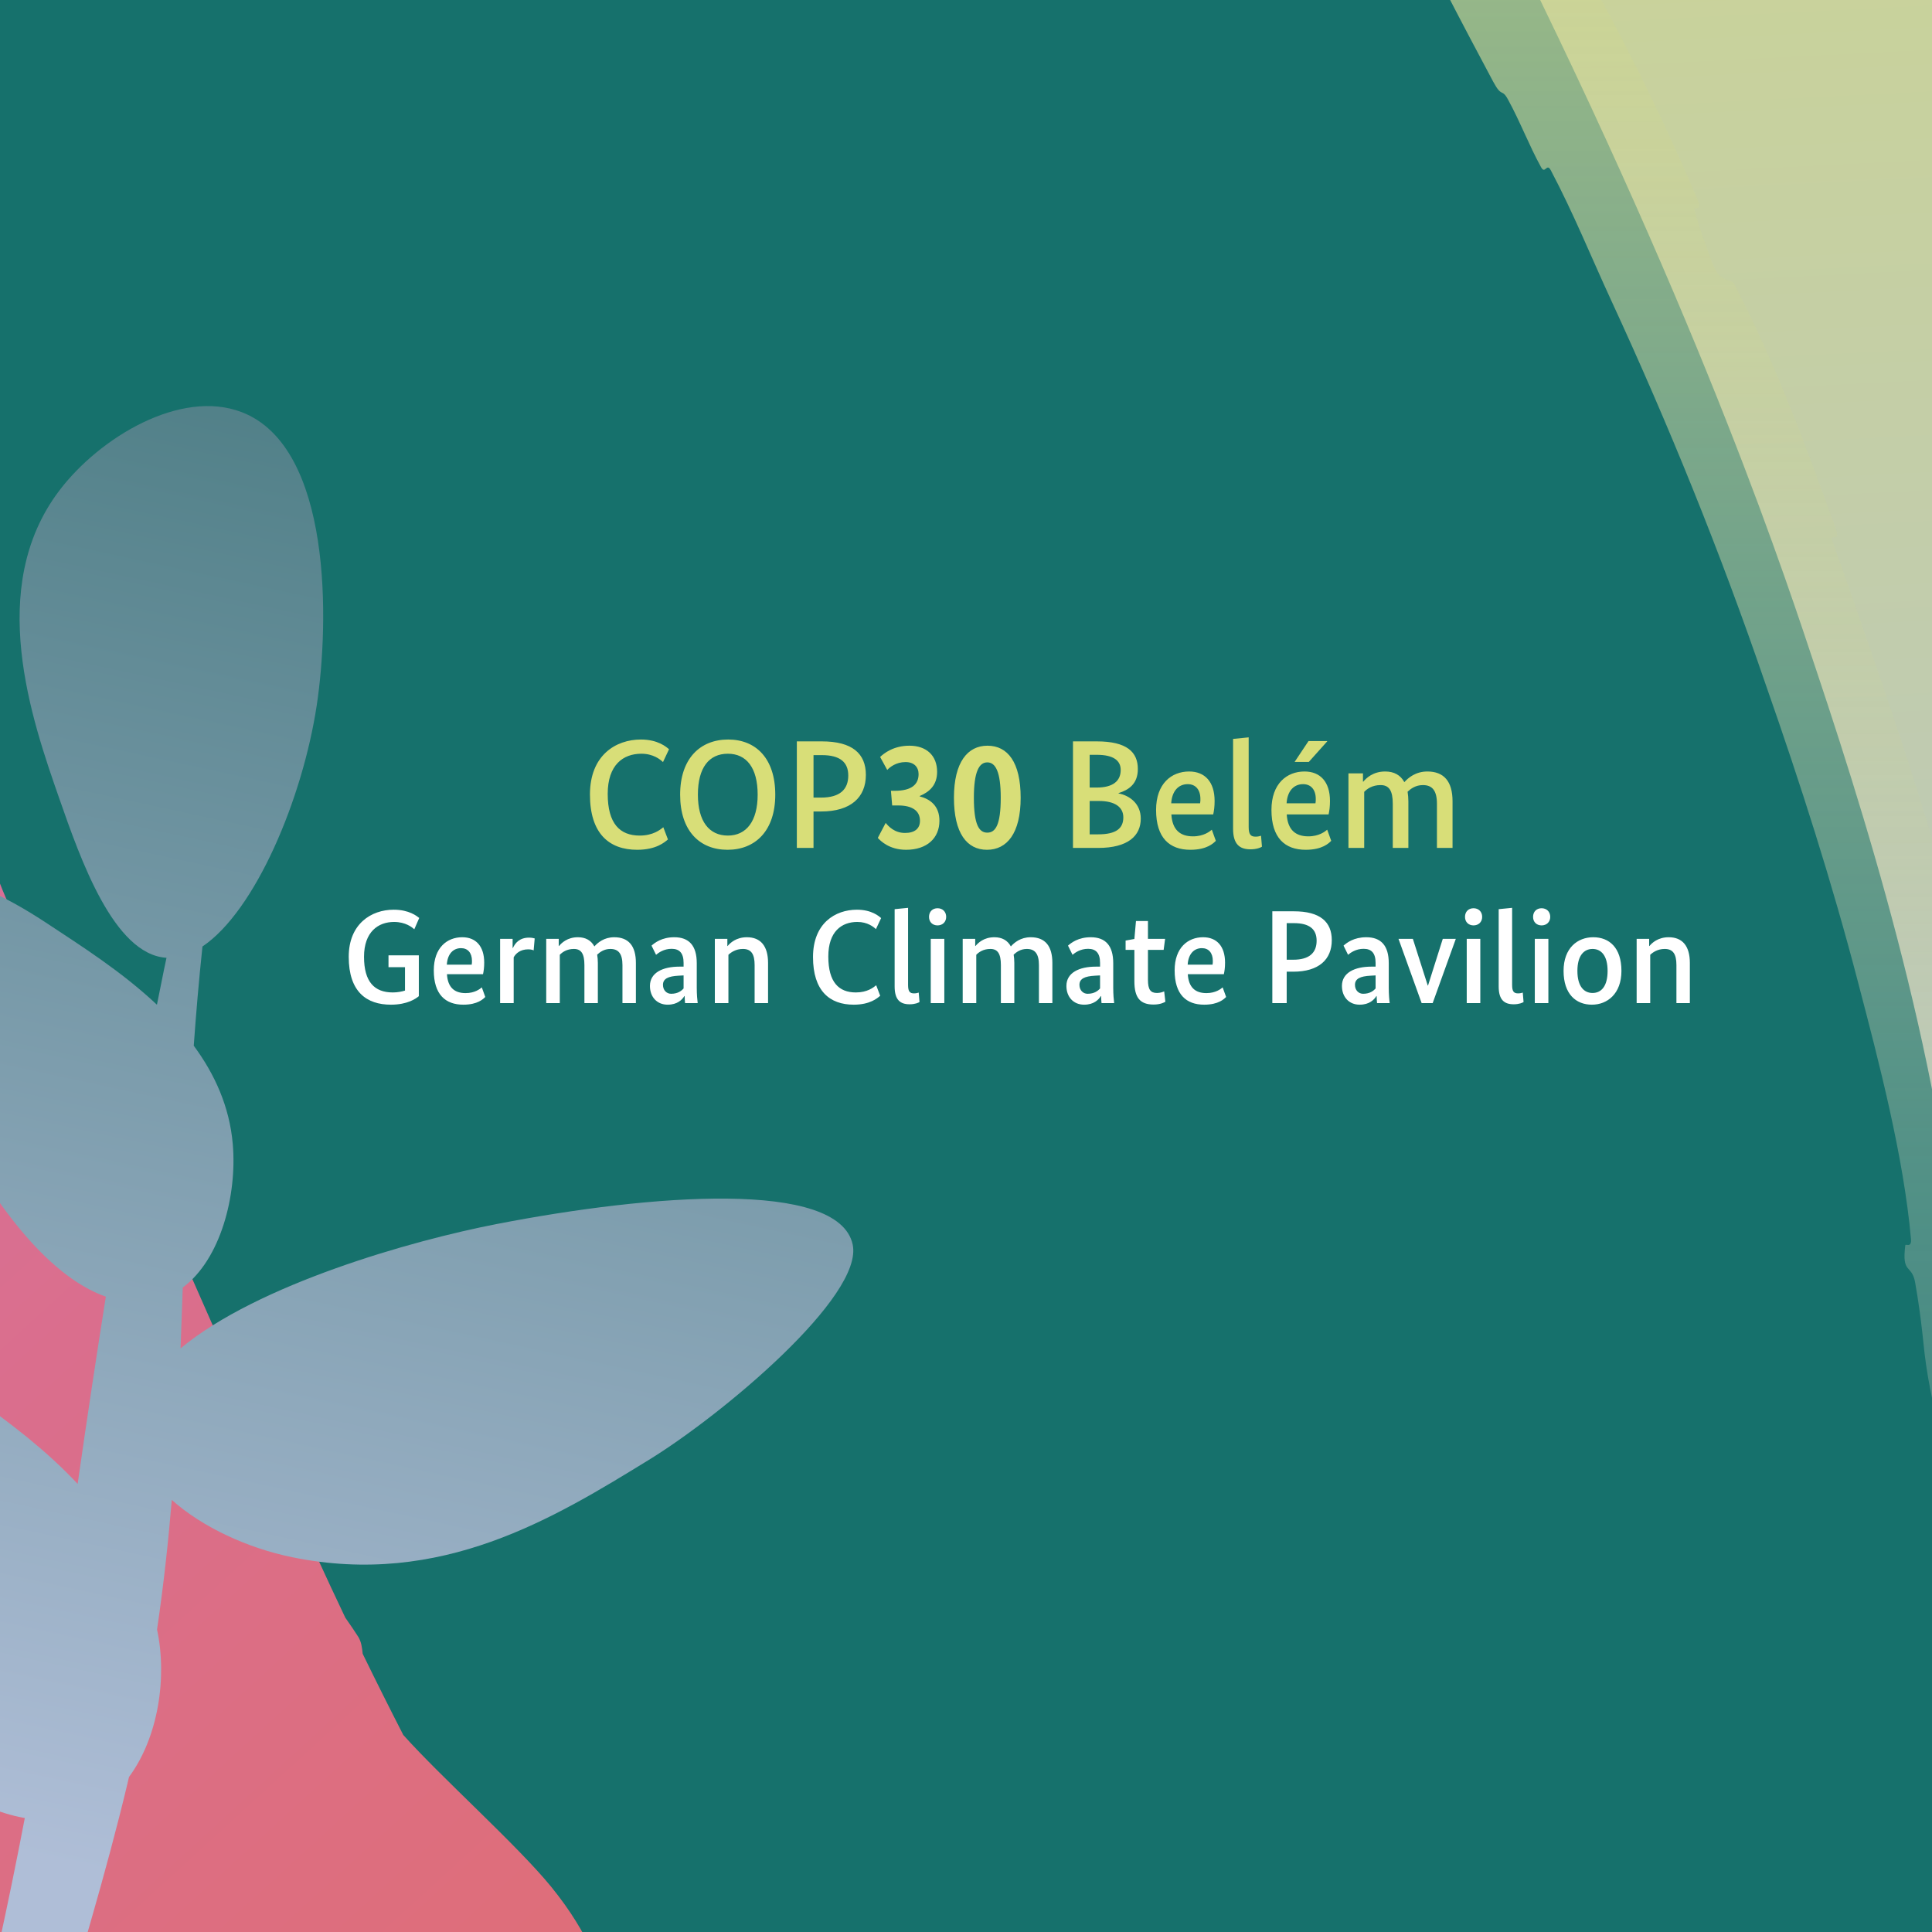 <svg width="1080" height="1080" viewBox="0 0 1080 1080" fill="none" xmlns="http://www.w3.org/2000/svg">
<rect x="0" y="0" width="1080" height="1080" fill="#333333" stroke="none"/>
<g clip-path="url(#clip0_928_57052)">
<rect width="1080" height="1080" fill="white"/>
<rect x="-97.09" y="-83" width="1336.24" height="1335" fill="#16716C"/>
<path d="M1015.33 374.671C999.458 327.235 954.508 187.196 841.472 -39.661C838.376 -39.605 835.181 -39.794 831.723 -40.514C820.296 -42.891 806.342 -50.938 797.239 -57.027C788.137 -63.117 777.589 -71.021 778.012 -86.126C779.861 -152.202 826.031 -190.76 854.03 -265.995C870.128 -309.252 875.59 -376.166 921.137 -419.643C943.532 -441.02 970.532 -459.921 1141.28 -483.135C1296.38 -504.221 1582.71 -540.016 1782.97 -558.773C1983.23 -577.529 2016.03 -615.656 2157.58 -577.978C2260.49 -550.585 2344.44 -524.116 2398.81 -450.909C2419.75 -422.705 2439.85 -392.053 2445.28 -279.972C2449.82 -186.164 2452.64 -21.433 2443.62 114.541C2434.6 250.514 2414.35 354.576 2408.88 492.489C2403.42 630.402 2416.05 797.09 2414.93 899.423C2413.42 1038.52 2428.45 1141.7 2360.6 1219.6C2324.55 1260.99 2258.62 1322.63 2129.69 1332.89C1945.83 1347.52 1819.38 1361.17 1787.64 1355.81C1775.19 1353.71 1770.13 1346.09 1661.83 1263.22C1553.52 1180.36 1348.19 1026.89 1242.92 946.068C1137.65 865.244 1132.59 857.299 1124.27 840.345C1115.94 823.392 1101.51 798.484 1098.19 744.622C1090.01 611.515 1049.45 476.596 1015.33 374.671Z" fill="url(#paint0_linear_928_57052)"/>
<path d="M2060.12 -602.754C2063.71 -593.244 2053.69 -588.872 2029.62 -587.761C2015.1 -586.859 2017.32 -590.939 2007.48 -592.831C2004.53 -593.408 1994.46 -589.393 1992.34 -590.984C1985.26 -596.176 1994.13 -604.632 1969.12 -597.929C1968.03 -597.617 1972.13 -594.868 1968.3 -594.035C1943.96 -588.611 1939.94 -594.289 1913.32 -590.457C1892.67 -587.421 1856.57 -577.764 1832.87 -574.207C1834.64 -563.996 1811.89 -563.593 1802.05 -569.741C1794.77 -568.825 1787.91 -568.141 1780.39 -567.388C1779.88 -567.336 1779.36 -567.284 1778.84 -567.232C1770.81 -566.423 1762.47 -565.487 1754.97 -564.253C1749.86 -563.42 1753.52 -560.773 1752.91 -560.389C1743.42 -554.375 1735.99 -560.592 1732.63 -560.531C1696.09 -559.531 1667.05 -551.185 1631.96 -552.53C1630.71 -552.581 1627.96 -559.496 1619.26 -553.274C1618.71 -552.85 1630.5 -550.863 1614.24 -548.821C1598.01 -546.785 1567.79 -539.528 1544.84 -540.235C1539.29 -540.406 1524.79 -544.596 1514.24 -538.787C1512.83 -538.002 1514.68 -536.147 1512.69 -534.762C1506.22 -530.337 1501.61 -537.096 1494.23 -530.03C1486.86 -522.964 1470.58 -516.406 1447.33 -517.898C1446.59 -517.936 1440.53 -522.994 1433.38 -522.041C1422 -520.52 1405.92 -517.363 1394.01 -515.942C1388.29 -515.263 1391.51 -519.251 1390.51 -519.194C1351.88 -516.47 1325.05 -509.922 1284.08 -503.322C1276.7 -502.123 1254.3 -504.161 1240.27 -498.464C1224.78 -492.206 1243.49 -476.994 1206.23 -476.325C1191.12 -476.021 1169.46 -495.578 1144.34 -480.562C1143.42 -480.488 1142.51 -480.412 1141.6 -480.335C1140.52 -480.242 1139.44 -480.147 1138.37 -480.049C1088.55 -475.218 1043.64 -463.408 994.415 -454.794C992.233 -454.411 983.257 -458.382 977.953 -456.646C970.019 -454.04 966.678 -449.776 961.326 -447.527C945.84 -440.979 931.414 -434.024 919.341 -423.305C918.423 -422.515 917.505 -421.704 916.606 -420.896C911.935 -416.695 907.599 -412.088 903.708 -407.034C898.294 -399.721 902.5 -400.558 896.821 -391.606C891.438 -382.576 884.431 -377.984 880.462 -363.788C877.559 -352.99 881.679 -340.247 878.584 -326.375C870.79 -328.121 868.146 -318.498 861.583 -301.891C860.303 -298.687 858.576 -302.949 857.832 -301.473C854.756 -295.516 855.38 -289.062 852.134 -283.568C851.346 -282.228 848.72 -282.943 847.931 -281.922C845.58 -278.922 844.116 -274.941 843.074 -270.871C842.913 -270.242 842.764 -269.615 842.626 -268.993C840.968 -261.676 840.565 -254.403 840.438 -252.486C839.625 -240.463 834.053 -237.173 831.556 -228.697C828.959 -220.188 836.761 -230.924 832.885 -221.373C824.814 -201.498 809.911 -178.479 800.152 -159.562C796.284 -152.002 795.707 -158.792 795.078 -157.75C785.952 -142.189 783.75 -124.386 774.554 -116.358C778.633 -112.191 780.283 -109.534 780.53 -107.411C780.466 -107.396 780.401 -107.38 780.336 -107.366C778.73 -106.999 774.601 -116.957 773.017 -116.143H773.016C772.551 -115.899 772.314 -114.712 772.424 -112.055C772.471 -111.423 775.096 -104.186 776.304 -99.22C775.204 -97.594 774.1 -95.625 773.275 -93.042C772.675 -92.527 772.311 -91.706 772.541 -90.221C772.542 -90.215 772.544 -90.208 772.544 -90.202C772.302 -88.987 772.118 -87.66 772.015 -86.2C771.997 -85.757 771.995 -85.309 772.009 -84.856C772.064 -83.092 772.373 -81.167 773.065 -79.193C773.591 -77.843 776.386 -77.668 778.88 -78.663C779.348 -77.613 779.762 -76.463 780.08 -75.182C781.881 -67.769 776.724 -68.775 782.959 -55.477C797.558 -24.446 818.548 15.414 834.647 45.551C839.683 54.979 839.411 49.138 842.94 55.55C849.978 68.414 854.608 80.999 861.494 93.518C863.764 97.618 864.599 90.847 866.9 95.176C879.663 119.324 889.284 143.257 900.824 168.255C933.089 238.139 961.634 308.554 986.526 381.184C986.739 381.792 986.948 382.389 987.152 382.973C1006.35 437.751 1024.1 493.083 1038.83 549.739C1050.25 593.257 1064.14 646.399 1068.24 692.521C1068.72 697.896 1065.22 695.077 1065.08 696.125C1062.98 712.483 1068.67 706.481 1070.56 716.846C1072.23 726.278 1073.62 736.006 1074.69 745.86C1074.85 747.417 1075.02 748.956 1075.19 750.475C1078.4 784.134 1089.19 822.083 1103.33 848.973C1103.49 849.313 1103.65 849.657 1103.81 850.004C1104.39 851.269 1104.91 852.459 1105.37 853.519C1112.17 867.103 1097.68 855.17 1113.37 870.771C1114.54 871.78 1113.53 865.453 1117.61 869.676C1126.88 879.195 1142.47 893.058 1149.28 898.41C1162.35 908.549 1164.44 910.215 1176.58 919.833C1192.52 932.367 1212.19 945.655 1229.29 959.46C1230.01 960.047 1230.74 960.639 1231.46 961.234C1231.82 961.527 1232.07 961.782 1232.25 962.008C1233.9 964.118 1228.56 963.604 1233.77 968.257C1239.53 973.405 1255.86 985.505 1261.81 989.022C1267.72 992.507 1267.05 988.623 1268.38 988.864C1279.52 990.82 1293.77 1010.67 1296.16 1012.7C1338.19 1048.37 1378.44 1073.59 1419.7 1104.72C1451.04 1128.37 1483.73 1154.7 1513.66 1177.05C1549.29 1203.65 1580.5 1224.91 1614.67 1251.27C1618.29 1254.06 1611.58 1254 1616.03 1257.45C1625.77 1264.98 1635.82 1272.72 1645.52 1280.14C1646.18 1280.65 1646.84 1281.15 1647.49 1281.65C1684.12 1309.44 1718.86 1336.61 1758.42 1363.59C1764.16 1367.17 1758.9 1359.38 1764.81 1362.72C1768.71 1364.89 1775.38 1368.16 1782.13 1368.71C1783.09 1368.8 1784.07 1368.88 1785.09 1368.93C1824.04 1368.74 1867.46 1360.14 1887.47 1372.41C1911.9 1369.97 1941.65 1366.85 1963.17 1361.93C1977.05 1358.75 1963.19 1356.08 1980.51 1356.25C1984.46 1356.28 1979.64 1360.06 1985.56 1359.85C2010.27 1358.99 2037.06 1355.6 2061.61 1355.3C2066.54 1355.25 2065.46 1358.37 2066.9 1358.79C2079.11 1362.18 2098.1 1353.34 2102.31 1352.47C2111.34 1350.64 2119.5 1349.31 2127.58 1348.26C2128.19 1348.19 2128.8 1348.11 2129.41 1348.03C2150.26 1345.31 2168.88 1343.34 2190.71 1338.15C2197.85 1336.39 2190.36 1342.4 2197.28 1340.81C2233.55 1332.33 2269.91 1316.34 2299.41 1294.56C2305.97 1289.67 2297.82 1290.99 2300.81 1288.52C2313.69 1277.59 2320.62 1280.42 2332.32 1268.69C2334.73 1266.21 2331.31 1265.27 2331.57 1264.61C2335.46 1254.45 2346.37 1253.83 2348.31 1252.14C2356.9 1244.72 2363.28 1237.06 2368.69 1229.54C2369.22 1228.81 2369.73 1228.09 2370.24 1227.37C2379.65 1213.72 2386.09 1199.87 2395.13 1183.21C2396.88 1179.9 2396.58 1189.22 2401.27 1179.68C2432.01 1114.22 2427.21 1040.23 2424.3 975.768C2423.74 965.647 2421 972.9 2420.65 972.262C2415.14 961.934 2422.32 955.167 2422.57 951.848C2423.84 932.783 2420.93 914.763 2422.85 899.546C2423.05 897.963 2423.29 896.396 2423.59 894.849C2424.36 890.937 2425.48 887.293 2427.13 883.863C2423.24 772.596 2420.77 663.429 2413.79 554.432C2413.71 553.044 2410.13 555.509 2409.98 552.738C2408.32 519.402 2413.84 525.809 2421.22 504.118C2422.02 501.803 2421.12 497.429 2419.8 493.053C2419.44 491.832 2419.04 490.612 2418.64 489.434C2417.04 484.746 2415.34 480.73 2415.09 480.032C2413.14 474.465 2407.57 479.878 2407.23 478.027C2404.63 462.727 2421.99 466.131 2423.28 445.938C2423.29 445.304 2419.89 447.744 2419.68 446.029C2419.02 440.708 2420.67 435.513 2419.93 430.297C2418.26 418.265 2410.06 413.351 2416.6 395.649C2417.46 393.431 2427.02 397.772 2428.26 379.701C2428.71 372.498 2432.2 340.65 2432.58 331.642C2432.93 322.651 2429.06 328.421 2428.99 327.771C2427.46 303.226 2424.7 312.149 2419.83 299.365C2414.99 286.575 2429.44 291.625 2431.66 286.894C2433.88 282.148 2432.43 264.083 2431.72 259.591C2431 255.108 2428.36 260.293 2428.11 256.358C2426.52 230.258 2436.74 245.951 2440.04 237.757C2447.82 218.414 2438.44 201.694 2439.11 183.351C2439.29 178.378 2441.42 182.656 2442.07 178.262C2444.59 160.875 2442.06 150.119 2446.71 130.457C2447.15 128.516 2450.06 122.366 2451.48 115.281C2451.65 114.415 2451.8 113.536 2451.92 112.65C2452.48 108.604 2452.4 104.396 2450.97 100.806C2450.35 99.291 2447.36 103.314 2447.17 95.832C2446.91 84.631 2447.28 64.523 2448.66 52.601C2449.69 43.769 2453.85 54.096 2452.86 42.903C2452.41 37.928 2449.42 47.009 2448.79 37.671C2448.17 28.401 2448.95 4.768 2449.22 -4.224C2449.51 -13.199 2452.85 -8.215 2453.1 -8.936C2454.53 -13.299 2456.48 -30.531 2456.49 -32.057C2457.93 -109.056 2451.22 -179.774 2450.28 -254.654C2450.19 -260.552 2453.98 -256.776 2454 -257.676C2454.68 -277.886 2445.7 -261.536 2441.84 -275.466C2445.71 -274.585 2447.11 -276.413 2447.58 -280.244C2447.63 -280.7 2447.67 -281.184 2447.7 -281.692C2447.91 -285.362 2447.62 -290.156 2447.56 -296.267C2447.5 -303.07 2450.6 -299.572 2450.85 -300.214C2454.46 -310.817 2448.18 -317.489 2446.87 -319.113C2442.03 -325.523 2446.16 -333.278 2442.76 -337.537C2439.39 -341.727 2436.68 -330.827 2434.9 -344.212C2436.96 -348.413 2445.28 -339.233 2444.86 -349.788C2444.56 -378.894 2428 -429.44 2402.53 -456.14C2402.26 -456.467 2402 -456.791 2401.73 -457.113C2394.01 -466.553 2386.54 -474.226 2380.84 -479.901C2357.62 -502.159 2348.75 -507.899 2332.78 -517.411C2303.16 -533.114 2316.19 -531.172 2298.41 -542.74C2280.2 -553.657 2284.45 -537.784 2280.64 -536.554C2276.92 -535.216 2275.14 -538.995 2271.25 -538.978C2267.4 -538.938 2273.81 -534.358 2265.89 -536.952C2258.05 -539.621 2238.16 -551.753 2236.12 -555.329C2232.01 -562.973 2243.94 -565.834 2221.75 -570.541C2220.49 -570.796 2223.49 -566.4 2218.69 -567.536C2197.77 -572.523 2176.64 -577.601 2155.46 -582.521C2154.71 -582.696 2153.97 -582.868 2153.22 -583.038C2136.29 -586.911 2119.16 -590.137 2102.17 -591.87C2096.8 -592.395 2100.97 -588.015 2097.88 -588.264C2065.61 -590.1 2077.89 -594.669 2060.12 -602.754ZM2063.83 -571.65C2068.61 -575.128 2070.24 -568.547 2070.38 -568.524C2072.55 -569.508 2102.16 -566.5 2107.84 -564.434C2110.97 -563.474 2108.56 -560.545 2110.21 -560.101C2121.54 -557.016 2133.09 -553.601 2144.55 -550.073C2145.24 -549.861 2145.94 -549.647 2146.63 -549.432C2174.23 -540.932 2201.71 -533.31 2228.74 -525.303C2229.45 -525.134 2229.61 -529.007 2231.26 -528.562C2254.41 -522.347 2266.85 -512.395 2282.58 -501.891C2298.29 -491.29 2310.57 -484.709 2323.19 -483.754C2334.23 -475.355 2350.9 -464.643 2360 -457.334C2369.17 -450.06 2364.49 -443.974 2365.03 -443.187C2367.03 -439.901 2368.89 -436.833 2370.71 -433.876C2370.9 -433.573 2371.08 -433.27 2371.27 -432.969C2384.68 -411.391 2393.42 -401.79 2401.41 -374.326C2405.83 -359.754 2409.36 -327.562 2409.88 -309.647C2410.35 -297.853 2411.93 -289.922 2412.18 -279.925C2412.19 -279.467 2412.2 -279.004 2412.21 -278.534C2412.22 -277.006 2412.21 -275.406 2412.15 -273.708C2412.09 -271.878 2408.78 -273.571 2408.68 -273.009C2405.5 -257.873 2413.05 -265.405 2414.6 -262.355C2420.18 -251.366 2423.2 -244.445 2421.42 -225.088C2421.01 -220.538 2410.04 -207.338 2409.58 -199.219C2408.99 -188.695 2412.97 -192.727 2412.23 -181.699C2412.16 -180.751 2409.65 -180.924 2409.9 -174.076C2411 -142.513 2412.76 -108.068 2412.39 -75.248C2412.35 -70.759 2408.39 -76.516 2408.26 -70.053C2407.65 -39.688 2407.26 -6.463 2408.2 23.085C2408.45 30.363 2411.38 25.899 2412.15 27.502C2416.86 37.354 2409.05 50.826 2408.81 53.075C2406.67 73.248 2405.81 91.634 2405.12 109.611C2405.09 110.478 2405.06 111.343 2405.02 112.205C2403.92 141.275 2403.15 169.598 2397.82 202.697C2397.35 205.651 2387.14 227.809 2392.62 238.839C2392.99 239.583 2398.65 250.541 2392.96 259.045C2392.61 259.572 2389.83 252.816 2388.92 263.952C2388.01 275.099 2383.59 292.749 2385.7 308.562C2386.37 313.569 2391.85 325.809 2384.88 339.792C2384.38 340.689 2369.78 361.995 2377.46 370.939C2378.73 372.384 2387.77 371.879 2381.57 388.924C2380.38 392.192 2378.92 385.942 2376.89 394.643C2373.76 408.021 2374.72 426.165 2369.64 442.637C2368.74 445.485 2361.86 457.605 2365.97 467.876C2366.61 469.476 2369.76 466.662 2369.83 471.947C2369.9 477.088 2369.84 482.198 2369.72 487.398C2369.69 488.617 2369.66 489.841 2369.62 491.068C2369.07 510.28 2367.93 529.8 2369.32 548.83C2369.99 557.812 2374.87 553.279 2376.13 562.603C2377.39 571.958 2378.73 590.684 2376.64 600.454C2374.53 610.218 2366.66 599.66 2366.25 614.297C2364.51 677.919 2371.66 740.336 2374.29 802.756C2374.67 812.053 2371.68 804.402 2372.02 818.065C2372.52 839.219 2372.72 866.969 2372.43 894.501C2372.41 896.014 2372.39 897.513 2372.37 898.996C2371.87 937.258 2373.31 975.058 2376.61 998.972C2381.32 1033.6 2384.94 989.994 2386.81 1016.5C2387.68 1029.34 2378.32 1042.67 2377.92 1045.65C2373.96 1074.7 2376.18 1094.71 2369.96 1118.44C2368.62 1123.25 2366.14 1117.71 2365.03 1121.74C2361.18 1135.43 2358 1149.58 2352.06 1161.02C2349.35 1166.12 2347.38 1163.86 2345.06 1168.49C2340.41 1177.43 2335.85 1185.33 2330.81 1193.93C2330.47 1194.51 2330.12 1195.1 2329.76 1195.7C2328.82 1197.22 2327.83 1198.83 2326.87 1200.42C2326.17 1201.56 2334.55 1197.38 2327.5 1205.43C2316.17 1218.3 2302.52 1234.83 2285.36 1244.27C2280.22 1247.03 2276.57 1242.05 2268.92 1252.37C2267.28 1254.45 2274.14 1259.43 2258.43 1261.1C2255.66 1261.67 2231.07 1264.61 2222.52 1273.93C2220.31 1276.48 2215.02 1285.23 2208.03 1286.52C2207.09 1286.67 2209.57 1282.26 2204.03 1283.74C2184.56 1288.93 2163.78 1293.84 2142.72 1295.46C2137.13 1295.86 2144.96 1291.36 2136.66 1292.02C2132.77 1292.32 2128.94 1292.6 2124.79 1292.89C2124.25 1292.93 2123.72 1292.96 2123.17 1293C2101.17 1294.53 2076.76 1297.3 2056.87 1299.86C2047.76 1301.03 2054.33 1303.42 2053.69 1303.79C2043.49 1309.84 2036.65 1303.41 2033.08 1303.3C2010.98 1302.72 1994.58 1307.41 1974.36 1308.26C1968.81 1308.5 1972.45 1304.85 1971.33 1304.65C1959.62 1302.73 1968.65 1307.97 1961.44 1309.24C1941.28 1312.82 1918.55 1314.46 1898.08 1315.64C1890.6 1316.06 1898.76 1311.55 1891.94 1311.98C1857.64 1313.88 1816.01 1317.69 1791.49 1317.41C1791.15 1317.4 1790.91 1317.4 1790.8 1317.42C1790.91 1317.5 1792.71 1318.02 1793.6 1318.5C1794.54 1318.99 1794.58 1319.18 1794.09 1318.99C1793.55 1318.79 1792.81 1318.62 1792.29 1318.7C1791.79 1318.78 1791.45 1319.07 1791.22 1319.45C1790.76 1320.19 1790.67 1321.23 1790.06 1321.24C1780.87 1320.78 1771.78 1305.34 1769.57 1302.86C1758.54 1290.68 1751.94 1288.84 1740.82 1279.55C1723.21 1264.83 1703.91 1249.47 1683.96 1234.1C1683.31 1233.6 1682.65 1233.09 1681.98 1232.58C1641.12 1201.17 1597.95 1169.84 1562.21 1143.74C1492.19 1092.62 1436.79 1054.49 1371.38 1004.14C1367.25 1000.96 1373.83 1000.97 1370.3 998.192C1335.58 971.029 1300.34 945.229 1265.67 918.518C1264.64 917.722 1263.61 916.933 1262.6 916.149C1252.37 908.236 1242.29 900.307 1232.31 892.215C1228.63 889.243 1236.27 890.438 1230.53 885.624C1218.45 875.469 1202.95 863.486 1190.39 854.645C1184.32 850.348 1190 859.265 1183.82 854.791C1170.66 845.344 1156.16 832.589 1154.94 827.406C1154.73 826.96 1154.5 826.45 1154.23 825.854C1153.96 825.251 1153.77 824.718 1153.67 824.297C1153.07 822.029 1154.92 823.194 1155.95 823.179C1156.18 823.159 1156.38 823.085 1156.5 822.912C1156.79 822.444 1156.47 821.049 1155.13 818.342C1142.55 794.187 1138.02 773.198 1135.64 745.964C1135.54 744.711 1135.44 743.436 1135.35 742.137C1132.55 701.968 1126.32 662.332 1116.51 623.2C1115.27 618.282 1106.82 615.37 1106.25 604.643C1108.22 603.438 1110.73 602.988 1112.93 602.195C1097.62 519.748 1072.55 440.914 1045.67 363.424C1045.47 362.857 1045.27 362.275 1045.06 361.678C1038.31 342.032 1031.39 322.077 1024.15 302.043C1022.65 297.898 1029.09 303.624 1026.24 295.694C1009.45 249.082 992.832 203.76 969.477 158.904C967.168 154.482 961.517 159.737 956.696 145.639C955.935 143.302 947.967 122.433 947.121 116.63C947.025 115.816 951.775 118.186 948.969 111.556C932.724 73.349 913.635 33.918 893.89 -2.312C890.699 -8.151 890.513 -0.205 888.208 -4.354C871.84 -33.889 857.945 -67.921 840.328 -95.108C828.555 -113.203 826.535 -103.437 815.879 -110.647C814.386 -111.65 808.131 -123.359 804.624 -122.329C797.711 -120.285 792.673 -113.509 786.111 -109.683C786.234 -109.992 786.36 -110.3 786.496 -110.605C787.343 -113.044 798.992 -123.415 800.145 -124.714C808.515 -136.151 797.778 -143.34 797.369 -144.421C793.952 -156.041 810.354 -167.404 813.142 -170.97C826.006 -187.84 833.841 -204.448 843.979 -219.754C850.559 -229.798 858.866 -227.19 862.673 -236.149C866.269 -244.783 867.985 -252.292 869.139 -259.145C869.269 -259.897 869.39 -260.642 869.505 -261.381C871.9 -277.548 871.381 -289.266 883.3 -306.159C887.07 -311.363 894.474 -303.36 893.191 -325.59C893.059 -326.93 891.246 -343.97 898.542 -350.539C899.445 -351.355 901.996 -350.313 902.734 -351.533C907.67 -359.644 908.257 -366.174 914.029 -374.208C919.828 -382.199 927.595 -390.273 934.261 -398.255C934.856 -398.972 935.42 -399.782 935.963 -400.653C936.574 -401.579 937.138 -402.546 937.649 -403.507C940.127 -408.249 941.891 -413.189 943.176 -415.188C948.174 -423.287 959.84 -422.269 963.532 -428.516C967.568 -434.857 953.327 -436.587 968.277 -445.28C971.271 -438.751 975.009 -432.279 978.238 -425.777C1011.14 -437.041 1047.48 -445.893 1084.74 -451.743C1089.28 -452.428 1085.24 -447.883 1090.16 -448.519C1107.94 -450.816 1123.58 -454.995 1141.46 -457.35C1142.52 -457.488 1143.59 -457.621 1144.67 -457.747C1146.78 -457.993 1148.95 -458.216 1151.18 -458.407C1168.31 -459.855 1187.57 -458.31 1205.58 -459.644C1215.26 -469.18 1242.18 -469.889 1261.34 -473.103C1267.99 -474.217 1267.28 -476.33 1271.99 -477.652C1289.79 -482.588 1282.17 -474.318 1287.27 -473.822C1309.22 -471.712 1308.94 -488.189 1334.07 -490.931C1335.47 -491.091 1352.67 -484.439 1355.02 -484.182C1369.7 -482.431 1357.01 -487.492 1365.81 -489.231C1381.93 -492.412 1392.98 -495.87 1412.32 -495.648C1417.99 -495.576 1431.95 -491.785 1442.26 -497.264C1443.62 -497.982 1442.49 -500.753 1443.62 -501.059C1463.94 -506.333 1465.61 -497.394 1477.77 -495.746C1489.97 -494.102 1507.48 -502.456 1511 -504.682C1520.19 -510.451 1503.32 -505.794 1502.73 -506.184C1495.91 -510.87 1509.35 -511.505 1519.48 -513.145C1519.93 -522.148 1534.23 -523.266 1529.99 -514.807C1529.5 -513.881 1521.48 -513.786 1519.48 -513.145C1529.43 -505.52 1545.19 -506.219 1561.56 -516.286C1569.23 -521.001 1561.04 -524.565 1585.85 -525.72C1597.09 -526.24 1593.43 -519.671 1603.5 -519.112C1626.4 -517.831 1654.99 -526.684 1678.32 -528.233C1686.74 -528.79 1678.9 -524.597 1684.7 -524.866C1700.11 -525.567 1713.28 -529.45 1728.75 -529.711C1730.16 -529.73 1727.11 -525.899 1731.89 -526.334C1749.26 -527.876 1765.83 -529.913 1782.16 -531.941C1782.68 -532.006 1783.21 -532.071 1783.73 -532.136C1801.22 -534.315 1818.84 -536.816 1837.98 -539.29C1856.51 -541.602 1889.81 -544.656 1908.7 -548.313C1941.6 -554.477 1980.28 -567.269 2007.09 -568.889C2024.52 -569.891 2020.96 -565.88 2028.37 -564.009C2042.34 -560.482 2066.69 -567.715 2070.38 -568.524C2070.47 -568.632 2055.9 -570.288 2063.83 -571.65ZM2410.84 602.807C2404.32 614.34 2403.25 569.95 2410.29 579.664C2410.63 580.196 2411.14 602.091 2410.84 602.807ZM2431.6 189.034C2428.21 188.224 2430.08 178.9 2432.97 182.268C2433.14 182.479 2432.66 189.261 2431.6 189.034ZM833.793 -71.511C835.107 -77.878 844.02 -60.975 838.422 -62.722C838.205 -62.781 833.756 -71.218 833.793 -71.511ZM856.126 -266.185C857.719 -268.208 859.115 -268.692 859.287 -265.574C859.296 -265.404 859.298 -265.228 859.295 -265.047C859.281 -264.392 859.189 -263.666 859.03 -262.899C857.633 -255.914 850.65 -245.895 850.609 -252.674C850.585 -255.83 852.761 -260.976 854.905 -264.432C855.317 -265.088 855.729 -265.683 856.126 -266.185ZM909.679 -396.457C916.989 -412.763 931.733 -401.901 918.51 -391.594C917.78 -390.976 909.307 -395.515 909.679 -396.457ZM2392.64 -416.313C2392.53 -416.847 2397.31 -420.341 2397.72 -419.955C2405.94 -412.073 2395.03 -405.293 2392.64 -416.313ZM2418.64 -412.626C2417.04 -406.492 2408.89 -423.155 2414.26 -421.515C2414.56 -421.443 2418.78 -412.888 2418.64 -412.626ZM1045.6 -454.95C1059.57 -463.318 1071.25 -456.882 1061.51 -450.786C1051.68 -444.642 1041.37 -452.397 1045.6 -454.95ZM1832.52 -573.886C1821.93 -576.631 1809.68 -575.697 1802.09 -569.751C1812.19 -571.11 1822.49 -572.358 1832.52 -573.886Z" fill="url(#paint1_linear_928_57052)"/>
<path d="M329.787 444.13C329.787 422.202 344.204 413.397 358.275 413.397C367.858 413.397 372.606 417.627 373.987 418.836L370.621 426.001C369.067 424.533 365.182 421.339 358.534 421.339C348.348 421.339 339.715 427.555 339.715 443.785C339.715 460.446 346.535 467.094 357.585 467.094C365.009 467.094 368.98 463.899 370.793 462.432L373.383 469.252C371.57 470.806 366.822 475.036 356.204 475.036C340.492 475.036 329.787 465.971 329.787 444.13ZM433.379 444.216C433.379 464.417 422.242 475.036 406.703 475.036C391.077 475.036 380.2 464.417 380.2 444.216C380.2 424.015 391.423 413.397 407.048 413.397C422.587 413.397 433.379 424.015 433.379 444.216ZM423.537 444.216C423.537 429.022 417.149 421.339 406.876 421.339C396.43 421.339 390.128 429.022 390.128 444.216C390.128 459.151 396.43 467.094 406.876 467.094C417.149 467.094 423.537 459.151 423.537 444.216ZM484.026 433.166C484.026 445.684 475.652 453.626 458.991 453.626H454.761V474H445.437V414.433H459.422C476.429 414.433 484.026 421.253 484.026 433.166ZM474.185 433.512C474.185 426.087 469.609 422.116 459.422 422.116H454.761V445.857H458.991C469.437 445.857 474.185 441.367 474.185 433.512ZM523.851 431.44C523.851 438.864 519.621 442.662 514.096 444.993V445.166C519.966 446.72 525.146 450.432 525.146 458.806C525.146 468.475 518.24 475.036 506.499 475.036C497.089 475.036 492.168 470.029 490.701 468.389L495.103 460.015C496.657 461.914 500.024 465.626 505.895 465.626C511.333 465.626 514.269 463.209 514.269 458.806C514.269 453.195 509.866 450.259 502.182 450.259H498.729L498.039 442.058H500.197C509.779 442.058 513.492 438.346 513.492 432.735C513.492 428.85 510.988 426.001 506.24 426.001C500.888 426.001 497.434 428.85 495.967 430.404L491.996 423.152C494.068 421.166 499.42 416.85 508.398 416.85C517.894 416.85 523.851 422.375 523.851 431.44ZM570.555 445.943C570.555 465.885 562.872 475.036 551.736 475.036C540.513 475.036 533.261 465.799 533.261 445.943C533.261 426.001 540.944 416.85 551.995 416.85C563.304 416.85 570.555 426.087 570.555 445.943ZM559.419 445.943C559.419 431.353 556.484 426.174 551.908 426.174C547.333 426.174 544.398 431.353 544.398 445.943C544.398 461.137 547.333 465.453 551.908 465.453C556.484 465.453 559.419 461.137 559.419 445.943ZM636.06 429.886C636.06 438.346 630.794 441.626 625.269 443.353V443.526C631.657 444.734 637.7 449.396 637.7 457.597C637.7 467.18 630.621 474 613.873 474H599.801V414.433H613.096C629.93 414.433 636.06 420.389 636.06 429.886ZM626.477 430.404C626.477 425.31 622.679 421.943 613.096 421.943H609.125V440.245H613.01C622.161 440.245 626.477 436.619 626.477 430.404ZM627.945 456.907C627.945 451.036 623.024 447.756 614.391 447.756H609.125V466.403H613.873C623.887 466.403 627.945 463.123 627.945 456.907ZM678.974 447.756C678.974 450.95 678.629 453.281 678.197 455.267H654.802C655.32 463.813 659.636 467.525 666.888 467.525C672.931 467.525 676.298 464.763 677.42 463.813L679.665 470.029C678.37 471.324 674.744 475.036 665.421 475.036C653.766 475.036 646.255 468.389 646.255 452.763C646.255 438.001 654.888 431.267 664.73 431.267C673.535 431.267 678.974 437.051 678.974 447.756ZM663.953 438.346C658.859 438.346 655.147 442.058 654.716 449.051H670.859C671.032 448.101 671.032 447.411 671.032 446.634C671.032 441.454 668.356 438.346 663.953 438.346ZM698.017 412.188V462.259C698.017 466.489 699.14 467.698 701.902 467.698C703.37 467.698 704.406 467.353 704.924 467.18L705.442 473.309C704.837 473.741 702.593 474.777 699.053 474.777C692.924 474.777 689.298 471.928 689.298 463.209V413.051L698.017 412.188ZM743.468 447.756C743.468 450.95 743.123 453.281 742.691 455.267H719.296C719.814 463.813 724.131 467.525 731.382 467.525C737.425 467.525 740.792 464.763 741.914 463.813L744.159 470.029C742.864 471.324 739.238 475.036 729.915 475.036C718.26 475.036 710.75 468.389 710.75 452.763C710.75 438.001 719.382 431.267 729.224 431.267C738.03 431.267 743.468 437.051 743.468 447.756ZM728.447 438.346C723.354 438.346 719.641 442.058 719.21 449.051H735.353C735.526 448.101 735.526 447.411 735.526 446.634C735.526 441.454 732.85 438.346 728.447 438.346ZM741.914 414.26V414.433L731.641 425.915H723.699L731.469 414.26H741.914ZM761.907 432.303V436.965H762.08C763.72 434.979 767.518 431.267 774.338 431.267C779.259 431.267 782.885 433.253 785.043 437.224C787.202 434.806 791.345 431.267 797.906 431.267C807.23 431.267 811.978 436.878 811.978 447.929V474H803.259V449.31C803.259 441.972 800.669 438.864 795.403 438.864C791.259 438.864 788.496 441.022 786.856 442.576C787.115 444.216 787.288 446.029 787.288 447.929V474H778.569V449.31C778.569 441.972 776.497 438.864 771.749 438.864C767.087 438.864 764.152 441.022 762.598 442.662V474H753.792V432.303H761.907Z" fill="#D8DE78"/>
<path d="M234.129 534.035V556.864C232.567 558.202 227.808 561.623 218.513 561.623C204.98 561.623 194.941 554.484 194.941 534.853C194.941 516.486 207.508 508.53 220.075 508.53C228.701 508.53 233.013 512.099 234.352 513.14L231.601 519.461C230.411 518.42 226.767 515.371 220.298 515.371C211.375 515.371 203.493 520.948 203.493 534.853C203.493 548.833 209.293 554.782 219.554 554.782C222.157 554.782 224.462 554.335 226.395 553.741V540.653H217.175V534.035H234.129ZM270.676 538.125C270.676 540.876 270.378 542.884 270.006 544.594H249.855C250.301 551.956 254.019 555.153 260.265 555.153C265.471 555.153 268.371 552.774 269.337 551.956L271.271 557.31C270.155 558.425 267.032 561.623 259.001 561.623C248.963 561.623 242.493 555.897 242.493 542.438C242.493 529.722 249.929 523.922 258.406 523.922C265.991 523.922 270.676 528.904 270.676 538.125ZM257.737 530.02C253.35 530.02 250.152 533.217 249.781 539.24H263.686C263.835 538.422 263.835 537.828 263.835 537.158C263.835 532.697 261.529 530.02 257.737 530.02ZM298.902 524.591L298.307 531.284C297.935 531.061 296.968 530.689 295.258 530.689C290.797 530.689 288.268 533.069 287.153 535.151V560.73H279.568V524.815H286.558V529.945H286.707C288.045 527.045 290.499 524.145 295.779 524.145C297.266 524.145 298.381 524.443 298.902 524.591ZM312.337 524.815V528.83H312.486C313.899 527.12 317.171 523.922 323.045 523.922C327.284 523.922 330.407 525.632 332.266 529.053C334.125 526.971 337.694 523.922 343.345 523.922C351.376 523.922 355.466 528.756 355.466 538.274V560.73H347.956V539.463C347.956 533.143 345.725 530.466 341.189 530.466C337.62 530.466 335.24 532.325 333.827 533.663C334.05 535.076 334.199 536.638 334.199 538.274V560.73H326.689V539.463C326.689 533.143 324.904 530.466 320.814 530.466C316.799 530.466 314.27 532.325 312.932 533.738V560.73H305.347V524.815H312.337ZM363.318 551.138C363.318 543.702 370.531 540.356 379.826 540.356H382.131V538.274C382.131 532.771 379.826 530.392 375.439 530.392C371.126 530.392 368.151 532.548 366.739 533.738L364.21 528.607C365.995 527.045 369.936 523.922 376.926 523.922C385.105 523.922 389.493 528.533 389.493 538.422V552.253C389.493 555.823 389.79 559.169 390.013 560.73H382.949C382.875 559.689 382.726 558.351 382.726 556.789H382.577C381.313 558.871 378.636 561.623 373.208 561.623C367.333 561.623 363.318 557.384 363.318 551.138ZM375.141 555.525C378.934 555.525 380.941 553.889 382.131 552.551V545.264L379.38 545.412C373.505 545.71 370.605 547.123 370.605 550.543C370.605 553.592 372.687 555.525 375.141 555.525ZM429.349 560.73H421.838V539.463C421.838 533.292 419.905 530.466 415.295 530.466C411.353 530.466 408.676 532.325 407.189 533.738V560.73H399.605V524.815H406.594V528.83H406.743C408.156 527.12 411.502 523.922 417.525 523.922C425.184 523.922 429.349 528.83 429.349 538.274V560.73ZM454.477 535.002C454.477 516.114 466.895 508.53 479.016 508.53C487.27 508.53 491.36 512.173 492.549 513.214L489.649 519.386C488.311 518.122 484.965 515.371 479.239 515.371C470.465 515.371 463.029 520.725 463.029 534.704C463.029 549.056 468.903 554.782 478.421 554.782C484.816 554.782 488.237 552.03 489.798 550.766L492.029 556.641C490.467 557.979 486.378 561.623 477.231 561.623C463.698 561.623 454.477 553.815 454.477 535.002ZM507.617 507.489V550.617C507.617 554.261 508.584 555.302 510.963 555.302C512.228 555.302 513.12 555.005 513.566 554.856L514.012 560.136C513.492 560.507 511.558 561.4 508.51 561.4C503.23 561.4 500.107 558.946 500.107 551.435V508.232L507.617 507.489ZM527.879 524.815V560.73H520.295V524.815H527.879ZM528.92 512.545C528.92 515.445 526.838 517.304 524.087 517.304C521.336 517.304 519.328 515.445 519.328 512.545C519.328 509.571 521.336 507.712 524.087 507.712C526.838 507.712 528.92 509.571 528.92 512.545ZM545.148 524.815V528.83H545.297C546.71 527.12 549.982 523.922 555.856 523.922C560.095 523.922 563.218 525.632 565.077 529.053C566.936 526.971 570.505 523.922 576.156 523.922C584.187 523.922 588.277 528.756 588.277 538.274V560.73H580.767V539.463C580.767 533.143 578.536 530.466 574 530.466C570.431 530.466 568.051 532.325 566.638 533.663C566.861 535.076 567.01 536.638 567.01 538.274V560.73H559.5V539.463C559.5 533.143 557.715 530.466 553.625 530.466C549.61 530.466 547.082 532.325 545.743 533.738V560.73H538.158V524.815H545.148ZM596.129 551.138C596.129 543.702 603.342 540.356 612.637 540.356H614.942V538.274C614.942 532.771 612.637 530.392 608.25 530.392C603.937 530.392 600.962 532.548 599.55 533.738L597.021 528.607C598.806 527.045 602.747 523.922 609.737 523.922C617.917 523.922 622.304 528.533 622.304 538.422V552.253C622.304 555.823 622.601 559.169 622.824 560.73H615.76C615.686 559.689 615.537 558.351 615.537 556.789H615.388C614.124 558.871 611.447 561.623 606.019 561.623C600.144 561.623 596.129 557.384 596.129 551.138ZM607.952 555.525C611.745 555.525 613.752 553.889 614.942 552.551V545.264L612.191 545.412C606.316 545.71 603.416 547.123 603.416 550.543C603.416 553.592 605.498 555.525 607.952 555.525ZM651.303 524.815L650.485 530.986H641.711V547.717C641.711 553.146 643.123 555.079 646.767 555.079C648.626 555.079 650.113 554.484 650.783 554.187L651.452 559.987C650.783 560.359 648.701 561.548 644.834 561.548C637.323 561.548 634.126 557.682 634.126 548.535V530.986H629.218V525.781L634.126 524.889L635.018 514.85H641.711V524.815H651.303ZM684.812 538.125C684.812 540.876 684.515 542.884 684.143 544.594H663.991C664.438 551.956 668.156 555.153 674.402 555.153C679.607 555.153 682.507 552.774 683.474 551.956L685.407 557.31C684.292 558.425 681.169 561.623 673.138 561.623C663.099 561.623 656.63 555.897 656.63 542.438C656.63 529.722 664.066 523.922 672.543 523.922C680.128 523.922 684.812 528.904 684.812 538.125ZM671.874 530.02C667.486 530.02 664.289 533.217 663.917 539.24H677.822C677.971 538.422 677.971 537.828 677.971 537.158C677.971 532.697 675.666 530.02 671.874 530.02ZM744.476 525.558C744.476 536.34 737.263 543.181 722.911 543.181H719.268V560.73H711.237V509.422H723.283C737.932 509.422 744.476 515.296 744.476 525.558ZM735.999 525.856C735.999 519.461 732.058 516.04 723.283 516.04H719.268V536.489H722.911C731.909 536.489 735.999 532.622 735.999 525.856ZM750.15 551.138C750.15 543.702 757.363 540.356 766.658 540.356H768.963V538.274C768.963 532.771 766.658 530.392 762.271 530.392C757.958 530.392 754.984 532.548 753.571 533.738L751.043 528.607C752.827 527.045 756.768 523.922 763.758 523.922C771.938 523.922 776.325 528.533 776.325 538.422V552.253C776.325 555.823 776.623 559.169 776.846 560.73H769.781C769.707 559.689 769.558 558.351 769.558 556.789H769.41C768.146 558.871 765.469 561.623 760.04 561.623C754.166 561.623 750.15 557.384 750.15 551.138ZM761.974 555.525C765.766 555.525 767.774 553.889 768.963 552.551V545.264L766.212 545.412C760.338 545.71 757.438 547.123 757.438 550.543C757.438 553.592 759.52 555.525 761.974 555.525ZM813.814 524.815L800.875 560.73H794.703L781.764 524.815H789.795L798.124 550.915H798.272L806.526 524.815H813.814ZM827.498 524.815V560.73H819.914V524.815H827.498ZM828.539 512.545C828.539 515.445 826.457 517.304 823.706 517.304C820.955 517.304 818.947 515.445 818.947 512.545C818.947 509.571 820.955 507.712 823.706 507.712C826.457 507.712 828.539 509.571 828.539 512.545ZM845.288 507.489V550.617C845.288 554.261 846.254 555.302 848.634 555.302C849.898 555.302 850.79 555.005 851.237 554.856L851.683 560.136C851.162 560.507 849.229 561.4 846.18 561.4C840.901 561.4 837.777 558.946 837.777 551.435V508.232L845.288 507.489ZM865.55 524.815V560.73H857.965V524.815H865.55ZM866.591 512.545C866.591 515.445 864.509 517.304 861.757 517.304C859.006 517.304 856.998 515.445 856.998 512.545C856.998 509.571 859.006 507.712 861.757 507.712C864.509 507.712 866.591 509.571 866.591 512.545ZM906.391 542.735C906.391 555.525 898.509 561.623 889.883 561.623C880.96 561.623 874.044 555.674 874.044 542.735C874.044 529.871 881.926 523.922 890.627 523.922C899.55 523.922 906.391 529.722 906.391 542.735ZM898.657 542.735C898.657 534.11 895.014 530.466 890.255 530.466C885.421 530.466 881.778 534.184 881.778 542.735C881.778 551.361 885.421 555.079 890.255 555.079C895.162 555.079 898.657 551.287 898.657 542.735ZM944.641 560.73H937.131V539.463C937.131 533.292 935.197 530.466 930.587 530.466C926.646 530.466 923.969 532.325 922.482 533.738V560.73H914.897V524.815H921.887V528.83H922.036C923.448 527.12 926.795 523.922 932.818 523.922C940.477 523.922 944.641 528.83 944.641 538.274V560.73Z" fill="white"/>
<path d="M-246.409 -340.573C-237.317 -350.266 -216.303 -329.466 -206.852 -342.127C-166.263 -234.288 -163.867 -184.945 -155.42 -90.637C-107.77 74.473 -59.214 239.022 -6.619 401.569C-8.364 418.561 -10.15 435.296 -11.804 452.296C-11.818 452.3 -11.833 452.305 -11.847 452.309C1.066 517.306 26.76 537.941 42.025 570.06C79.798 648.983 121.382 748.937 170.385 855.677C172.568 860.417 174.755 865.14 176.944 869.845C182.18 881.28 187.537 892.759 193.015 904.269C195.938 908.435 198.421 912.078 200.329 915.087C202.015 917.968 202.381 920.916 202.74 924.464C210.096 939.567 217.663 954.708 225.438 969.856C246.852 993.792 289.193 1031.52 308.076 1054.67C331.255 1083.2 332.743 1099.41 343.27 1112.15C353.18 1124.12 368.654 1129.51 382.852 1145.26C427.073 1194.51 458.239 1247.34 493.552 1286.07C544.576 1342.04 607.302 1375.29 658.028 1414.07C658.094 1414.16 658.161 1414.25 658.228 1414.33C659.258 1415.68 660.245 1417.03 661.199 1418.39C669.342 1429.88 675.864 1442.48 685.837 1453.05C699.814 1467.9 713.803 1482.69 728.582 1498.74C736.1 1507 743.273 1514.67 752.863 1526.44C755.415 1529.63 758.104 1533.02 761.679 1538.24C763.684 1541.22 765.628 1544.11 768.629 1549.7C771.079 1555.46 776.507 1561.36 779.425 1585.88C780.74 1599.93 778.453 1624.79 761.109 1646.58C759.696 1648.33 758.267 1649.97 756.833 1651.52C768.964 1668.1 780.273 1684.93 790.566 1702.11C801.44 1720.03 817.711 1747.83 832.956 1782.2C837.105 1791.52 841.199 1801.33 845.158 1811.56C893.871 1923.86 897.364 2088.68 881.266 2130.6C876.525 2146.03 865.494 2148.99 862.319 2165.37C854.76 2221.62 842.035 2276.25 815.121 2332.58C809.419 2343.33 805.998 2352.13 792.026 2368.87C730.62 2426.27 682.407 2416.63 641.71 2422.89C600.365 2425.63 562.479 2425.81 525.137 2426.94C494.084 2424.52 463.529 2422.86 433.154 2422.54C424.509 2422.45 415.919 2422.46 407.263 2422.6C275.03 2424.57 140.702 2413.94 8.148 2370.3C-2.887 2366.54 -14.24 2362.37 -25.628 2357.64C-86.507 2332.36 -139.589 2291.19 -180.486 2241.88C-189.108 2231.51 -197.229 2220.76 -204.833 2209.67C-236.281 2163.59 -251.868 2112.71 -260.156 2065.27C-282.016 1927.08 -261.011 1803.46 -260.414 1689.26C-260.303 1678.64 -260.351 1668.17 -260.61 1657.99C-260.527 1638.87 -274.373 1610.3 -297.652 1572.77C-303.61 1562.94 -309.953 1552.55 -316.36 1541.55C-372.112 1427.9 -398.706 1324.28 -421.079 1220.94C-424.575 1214.15 -427.792 1206.7 -430.68 1197.81C-445.696 1150.99 -451.066 1074.29 -467.379 1013.26C-470.807 1005.75 -474.168 998.307 -477.495 990.694C-481.792 997.052 -486.061 1003.41 -490.289 1009.83C-497.248 978.265 -488.502 963.178 -491.325 933.806C-494.441 899.203 -505.412 882.003 -506.534 858.265C-507.406 838.803 -500.128 812.293 -500.417 787.132C-500.626 756.204 -508.623 756.699 -512.148 745.663C-512.796 743.582 -513.27 741.101 -513.462 737.887C-513.538 736.536 -513.595 731.233 -513.529 723.337C-513.478 700.848 -512.855 655.259 -512.287 622.503C-512.497 621.373 -512.703 620.193 -512.89 619.021C-513.045 618.037 -513.195 617.011 -513.337 615.919C-513.407 615.373 -513.476 614.81 -513.541 614.227C-513.574 613.935 -513.606 613.638 -513.638 613.336C-513.646 613.249 -513.651 613.221 -513.662 613.073C-513.672 612.936 -513.682 612.797 -513.692 612.657C-513.711 612.377 -513.731 612.091 -513.749 611.8C-513.926 606.93 -514.551 601.822 -512.636 588.91C-512.365 587.251 -512.027 585.433 -511.579 583.403C-511.478 582.943 -511.37 582.473 -511.256 581.991C-507.372 526.182 -491.764 521.693 -486.781 475.52C-481.575 428.274 -478.069 380.331 -473.536 331.01C-471.202 306.251 -468.682 281.121 -464.431 254.217C-462.206 240.544 -459.751 226.885 -455.328 210.461C-449.205 193.119 -450.219 178.692 -420.378 140.698C-412.874 132.245 -401.02 120.68 -382.189 111.451C-362.109 101.264 -333.683 96.891 -310.003 101.629C-287.616 105.863 -268.801 112.772 -252.79 121.042C-276.767 46.786 -296.234 -18.529 -326.881 -90.796C-334.869 -188.3 -309.201 -186.86 -293.675 -222.089C-281.974 -248.768 -259.351 -326.77 -246.409 -340.573Z" fill="url(#paint2_linear_928_57052)"/>
<path d="M23.961 1163C42.942 1102.19 59.919 1044.45 71.077 997.752C71.43 996.274 71.769 994.807 72.113 993.335C88.473 971.201 93.548 937.804 87.788 910.909C91.43 886.188 94.058 862.158 96.029 838.462C113.317 853.917 138.781 865.475 163.363 870.502C246.7 887.543 309.976 848.465 362.697 816.093C403.95 790.761 482.995 724.497 476.639 695.625C468.663 659.427 364.413 667.395 277.684 684.234C230.234 693.446 144.126 717.828 100.938 753.75C101.383 742.453 101.777 731.13 102.159 719.743C123.271 704.119 132.604 668.253 130.121 639.542C128.302 618.507 119.951 600.331 108.308 584.557C109.591 566.568 111.173 548.123 113.175 529.097C142.739 509.219 169.14 446.546 177.064 394.239C184.041 348.178 185.829 249.863 135.069 230.371C101.028 217.299 55.706 244.423 33.082 274.335C-7.976 328.618 17.824 402.504 33.082 446.196C45.02 480.386 63.599 533.589 93.074 535.422C93.074 535.422 91.149 544.245 87.726 561.647C67.691 542.789 44.481 528.238 27.156 516.731C-84.408 442.63 -69.236 545.764 -26.797 628.121C-5.754 668.958 25.319 712.988 59.166 724.849C54.221 756.016 48.923 790.925 43.402 829.51C9.31 792.996 -35.755 768.873 -69.236 741.955C-110.522 708.762 -190.899 653.4 -217.848 671.464C-244.798 689.528 -215.401 789.552 -161.38 870.502C-122.492 928.778 -43.724 1004.29 10.951 1015.73C11.931 1015.94 12.902 1016.12 13.864 1016.29C4.563 1064.97 -5.787 1111.96 -17.045 1158.22L23.961 1163L23.961 1163Z" fill="url(#paint3_linear_928_57052)"/>
</g>
<defs>
<linearGradient id="paint0_linear_928_57052" x1="1515.18" y1="-763.265" x2="1614.07" y2="1200.61" gradientUnits="userSpaceOnUse">
<stop stop-color="#D8DE78"/>
<stop offset="1" stop-color="#AFBED7"/>
</linearGradient>
<linearGradient id="paint1_linear_928_57052" x1="1610.44" y1="-581.842" x2="1610.44" y2="1357" gradientUnits="userSpaceOnUse">
<stop stop-color="#D8DE78"/>
<stop offset="1" stop-color="#AFBED7" stop-opacity="0"/>
</linearGradient>
<linearGradient id="paint2_linear_928_57052" x1="-878.931" y1="205.434" x2="918.219" y2="2170.34" gradientUnits="userSpaceOnUse">
<stop stop-color="#D070BB"/>
<stop offset="1" stop-color="#EA6C43"/>
</linearGradient>
<linearGradient id="paint3_linear_928_57052" x1="217.278" y1="-237.512" x2="-54.9" y2="1023.55" gradientUnits="userSpaceOnUse">
<stop offset="0.106" stop-color="#2B6768"/>
<stop offset="1" stop-color="#AFBED7"/>
</linearGradient>
<clipPath id="clip0_928_57052">
<rect width="1080" height="1080" fill="white"/>
</clipPath>
</defs>
</svg>
